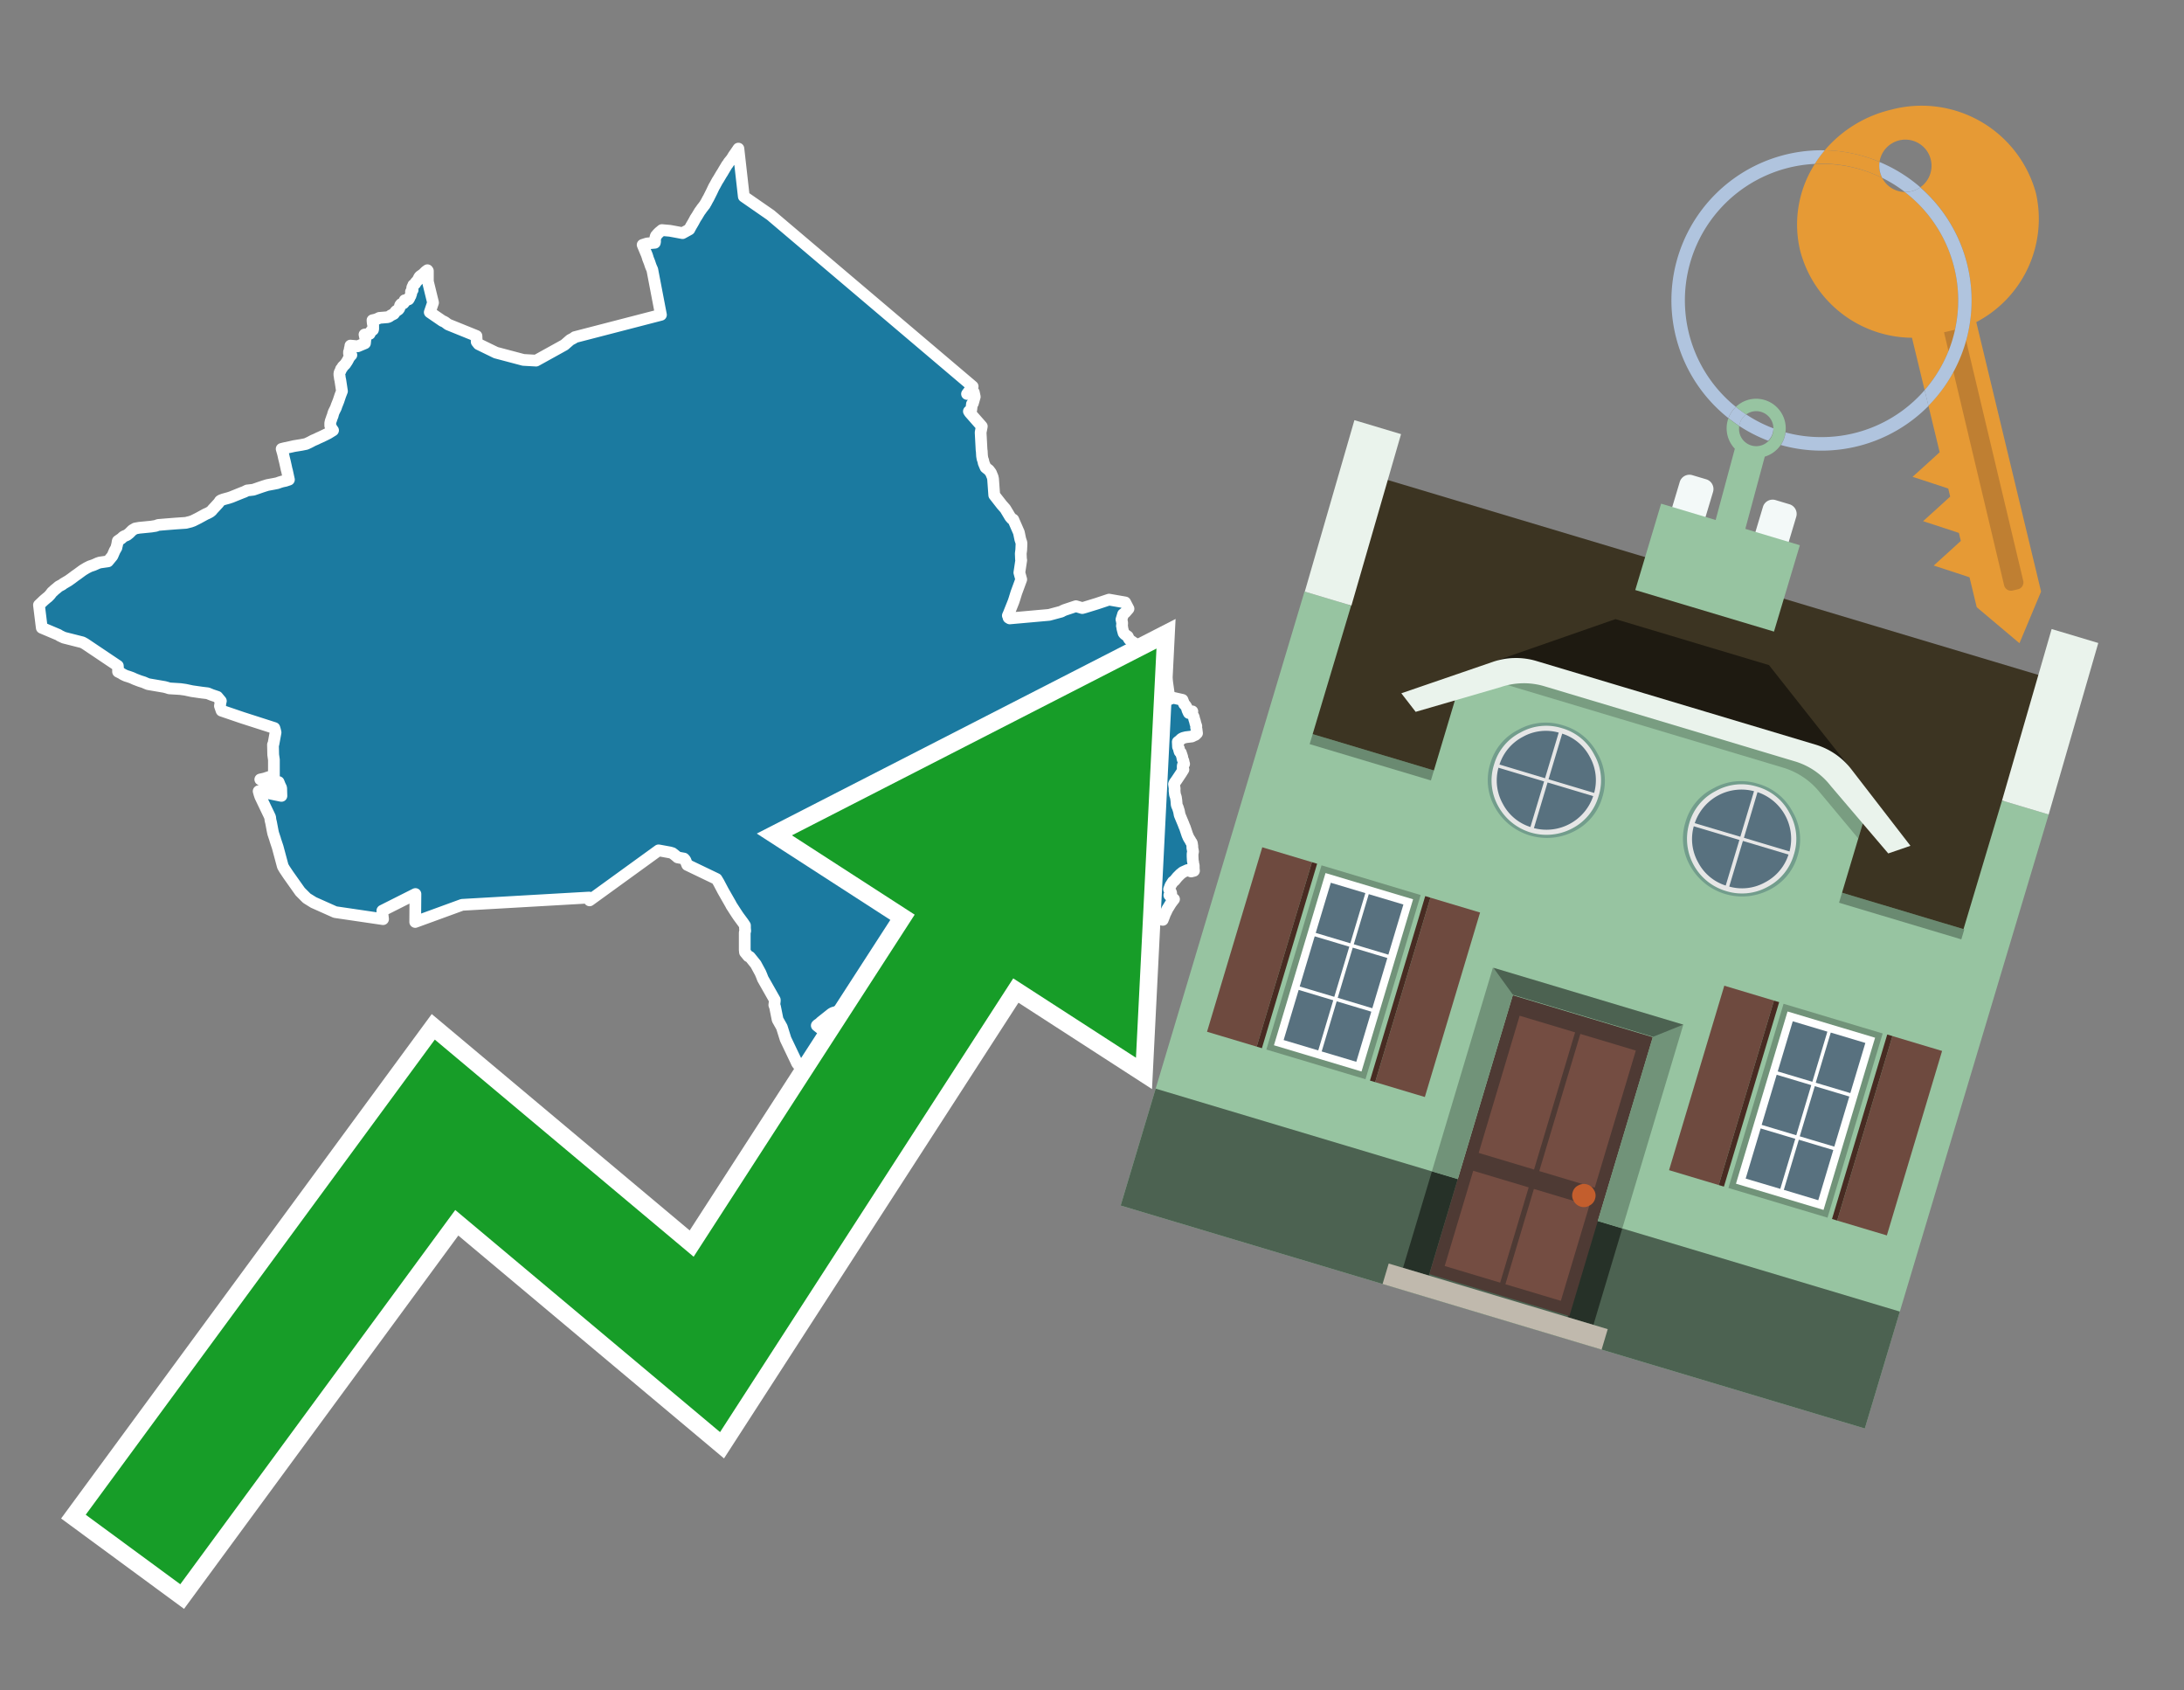 <svg id="Text" xmlns="http://www.w3.org/2000/svg" width="93.05" height="72" viewBox="0 0 93.05 72"><rect x="0" y="0" width="93.05" height="72" fill="#808080" stroke="none"/><polygon points="1.66,25.77 1.87,25.57 2,25.46 2.04,25.43 2.12,25.35 2.16,25.3 2.22,25.22 2.27,25.18 2.32,25.13 2.37,25.09 2.42,25.05 2.5,24.98 2.65,24.9 2.7,24.86 2.87,24.76 2.92,24.73 3.06,24.63 3.22,24.51 3.28,24.47 3.47,24.33 3.54,24.28 3.59,24.25 3.69,24.19 3.83,24.12 3.98,24.07 4.05,24.04 4.16,23.99 4.25,23.96 4.6,23.91 4.79,23.68 4.82,23.61 4.85,23.54 4.89,23.45 4.96,23.33 4.97,23.27 4.98,23.24 5,23.15 5.01,23.08 5.02,23.04 5.18,22.93 5.21,22.9 5.24,22.87 5.29,22.84 5.41,22.79 5.46,22.75 5.51,22.71 5.57,22.65 5.61,22.61 5.64,22.58 5.71,22.54 5.76,22.51 5.93,22.48 6.44,22.43 6.63,22.4 6.74,22.36 7.1,22.33 7.48,22.3 7.92,22.27 8.12,22.22 8.23,22.18 8.45,22.07 8.76,21.9 8.83,21.87 8.89,21.84 8.96,21.8 9.02,21.75 9.06,21.7 9.19,21.56 9.3,21.44 9.34,21.39 9.37,21.34 9.41,21.31 9.52,21.27 9.63,21.24 9.74,21.21 9.86,21.17 10.13,21.06 10.33,20.98 10.41,20.95 10.53,20.89 10.79,20.86 10.88,20.83 11.11,20.75 11.23,20.71 11.39,20.66 11.66,20.61 11.81,20.58 11.92,20.54 12.02,20.51 12.16,20.48 12.31,20.43 12.29,20.34 12.23,20.06 12.21,19.99 12.18,19.85 12.16,19.76 12.14,19.67 12.1,19.51 12.06,19.33 12,19.12 12.12,19.09 12.4,19.03 12.53,19 12.84,18.95 13.04,18.91 13.19,18.84 13.34,18.76 13.48,18.7 13.56,18.66 13.65,18.62 13.84,18.53 13.98,18.46 14.11,18.38 14.19,18.33 14.15,18.28 14.07,18.13 14.07,18.08 14.07,18.01 14.08,17.98 14.09,17.93 14.11,17.88 14.13,17.82 14.15,17.76 14.17,17.72 14.19,17.64 14.22,17.55 14.31,17.37 14.34,17.28 14.4,17.13 14.42,17.08 14.5,16.84 14.57,16.66 14.56,16.6 14.55,16.53 14.5,16.2 14.48,16.11 14.47,16.02 14.46,15.98 14.46,15.93 14.46,15.9 14.48,15.84 14.52,15.77 14.53,15.72 14.56,15.69 14.59,15.65 14.6,15.62 14.64,15.58 14.71,15.51 14.73,15.48 14.77,15.42 14.79,15.39 14.84,15.3 14.85,15.27 14.87,15.24 14.9,15.2 14.92,15.17 14.97,15.12 14.95,15.09 14.87,15.06 14.87,14.99 14.89,14.95 14.9,14.9 14.9,14.86 14.92,14.8 14.93,14.72 15.24,14.75 15.55,14.62 15.57,14.43 15.53,14.25 15.75,14.22 15.76,14.19 15.79,14.15 15.8,14.12 15.83,14.08 15.89,14.05 15.9,14.02 15.9,13.96 15.9,13.89 15.9,13.85 15.88,13.76 15.87,13.64 16,13.61 16.08,13.58 16.16,13.54 16.52,13.51 16.59,13.48 16.64,13.44 16.78,13.37 16.81,13.33 16.86,13.26 16.9,13.23 16.96,13.2 16.99,13.17 17.02,13.12 17.03,13.08 17.04,13.03 17.05,13 17.09,12.95 17.19,12.92 17.24,12.86 17.24,12.79 17.41,12.75 17.45,12.68 17.46,12.64 17.49,12.6 17.5,12.56 17.52,12.51 17.52,12.48 17.51,12.43 17.54,12.4 17.58,12.35 17.56,12.32 17.56,12.27 17.57,12.23 17.6,12.2 17.6,12.17 17.61,12.14 17.65,12.11 17.69,12.08 17.7,12.05 17.72,12.02 17.78,11.96 17.81,11.91 17.84,11.85 17.86,11.81 17.89,11.77 17.99,11.7 18.04,11.66 18.1,11.6 18.13,11.57 18.21,11.51 18.23,11.54 18.23,11.99 18.45,12.89 18.31,13.3 18.85,13.67 18.92,13.7 18.97,13.73 19.05,13.79 19.09,13.82 20.3,14.31 20.31,14.53 20.31,14.56 20.39,14.66 21.13,15.02 22.3,15.33 22.84,15.36 24.05,14.69 24.29,14.48 24.44,14.4 24.49,14.36 28.16,13.41 27.79,11.48 27.77,11.44 27.74,11.37 27.72,11.32 27.67,11.17 27.61,11.02 27.59,10.95 27.56,10.86 27.38,10.43 27.57,10.37 27.9,10.34 27.91,10.28 27.9,10.25 27.91,10.18 27.92,10.15 27.93,10.09 27.95,10.04 27.98,10.01 28.01,9.97 28.08,9.9 28.2,9.8 28.54,9.83 28.76,9.87 29.08,9.93 29.37,9.77 29.39,9.73 29.45,9.62 29.48,9.57 29.55,9.45 29.63,9.3 29.69,9.21 29.81,9.01 29.87,8.93 29.91,8.87 29.96,8.81 29.98,8.78 30.03,8.72 30.04,8.69 30.07,8.65 30.16,8.48 30.18,8.45 30.32,8.17 30.41,7.98 30.43,7.94 30.45,7.91 30.52,7.78 30.57,7.69 30.61,7.63 30.74,7.41 30.78,7.35 30.82,7.28 30.97,7.03 31.01,6.98 31.04,6.93 31.06,6.9 31.09,6.87 31.11,6.84 31.16,6.78 31.2,6.72 31.26,6.62 31.31,6.55 31.42,6.39 31.46,6.33 31.69,8.37 32.83,9.16 41.44,16.46 41.2,16.78 41.31,16.75 41.49,16.71 41.53,16.9 41.45,17.18 41.41,17.21 41.38,17.46 41.28,17.52 41.32,17.58 41.83,18.16 41.78,18.42 41.82,19.17 41.83,19.22 41.83,19.25 41.84,19.42 41.86,19.54 41.89,19.62 41.91,19.72 41.99,19.91 42.05,19.96 42.13,20.02 42.22,20.14 42.26,20.24 42.29,20.31 42.31,20.4 42.36,21.09 42.68,21.5 42.83,21.67 43.04,22.02 43.11,22.1 43.17,22.13 43.41,22.68 43.47,22.97 43.52,23.12 43.52,23.19 43.51,23.42 43.49,23.58 43.5,23.83 43.51,23.86 43.43,24.39 43.51,24.68 43.3,25.25 43.22,25.51 43.18,25.63 42.98,26.13 42.94,26.22 43.02,26.26 42.97,26.31 43.02,26.34 44.7,26.19 45.22,26.05 45.27,26.02 45.36,25.98 45.84,25.82 46.11,25.9 46.22,25.87 46.74,25.71 47.25,25.54 47.94,25.66 48.08,25.93 47.94,26.09 47.85,26.16 47.78,26.39 47.79,26.42 47.8,26.48 47.81,26.52 47.81,26.57 47.8,26.66 47.81,26.69 47.82,26.77 47.84,26.85 47.87,26.96 47.91,27.01 48.05,27.11 48.09,27.2 48.12,27.24 48.16,27.28 48.22,27.32 48.32,27.39 48.4,27.45 48.49,27.51 48.6,27.6 48.7,27.66 48.74,27.69 48.77,27.72 48.86,27.78 48.89,27.81 48.93,27.84 48.99,27.88 49.04,27.92 49.05,27.95 49.04,27.98 49.03,28.01 49.08,28.06 49.14,28.11 49.27,28.21 49.64,28.45 49.83,29.78 49.98,29.72 50.38,29.81 50.45,29.99 50.5,30.04 50.54,30.1 50.56,30.14 50.58,30.2 50.59,30.24 50.63,30.33 50.65,30.37 50.8,30.3 50.78,30.4 50.79,30.43 50.82,30.47 50.84,30.5 50.86,30.54 50.88,30.63 50.91,30.72 50.93,30.81 50.97,30.93 50.96,30.98 50.98,31.07 50.99,31.16 51,31.23 50.97,31.26 50.93,31.3 50.86,31.33 50.78,31.37 50.53,31.4 50.41,31.43 50.33,31.47 50.3,31.5 50.26,31.54 50.18,31.6 50.19,31.81 50.23,31.89 50.23,31.92 50.25,31.99 50.26,32.02 50.31,32.06 50.35,32.18 50.37,32.24 50.38,32.32 50.42,32.41 50.43,32.47 50.44,32.51 50.45,32.54 50.4,32.59 50.39,32.62 50.39,32.68 50.39,32.74 50.42,32.78 50.32,32.94 50.12,33.24 50.04,33.35 50.02,33.4 50.05,33.61 50.04,33.66 50.06,33.84 50.1,33.96 50.11,34.03 50.12,34.1 50.13,34.22 50.13,34.25 50.14,34.3 50.16,34.35 50.18,34.39 50.23,34.55 50.26,34.71 50.33,34.88 50.41,35.07 50.46,35.2 50.48,35.24 50.59,35.57 50.61,35.61 50.62,35.64 50.65,35.7 50.72,35.81 50.73,35.84 50.77,35.89 50.78,35.92 50.79,35.95 50.79,35.99 50.8,36.02 50.8,36.11 50.83,36.27 50.81,36.37 50.81,36.48 50.82,36.67 50.83,36.7 50.84,36.79 50.86,36.87 50.86,36.95 50.86,36.99 50.87,37.09 50.75,37.12 50.59,37.06 50.39,37.15 50.33,37.2 50.29,37.23 50.22,37.3 50.16,37.36 50.12,37.41 50.07,37.47 50.05,37.5 50.01,37.53 49.97,37.56 49.92,37.64 49.87,37.72 49.84,37.8 49.81,37.88 49.84,37.92 49.89,38.01 49.9,38.05 49.82,38.13 49.86,38.17 50.02,38.3 49.95,38.39 49.89,38.47 49.81,38.6 49.78,38.65 49.76,38.68 49.72,38.75 49.69,38.82 49.63,38.94 49.61,39 49.54,39.18 49.3,39.12 49.21,39.08 48.89,39.24 48.75,39.34 48.72,39.37 48.77,39.45 48.62,39.57 48.58,39.61 48.49,39.68 48.34,39.79 48.27,39.75 48.02,39.84 47.96,39.87 47.89,39.9 47.79,39.95 47.72,39.98 47.6,40.08 47.54,40.13 47.47,40.17 47.35,40.22 47,40.32 46.79,40.39 46.68,40.43 46.55,40.5 46.31,40.25 45.93,40.04 45.88,40.01 45.43,40.28 45.36,40.35 45.45,40.61 45.5,40.69 45.56,40.81 45.58,40.84 45.46,40.92 45.25,41.04 45.14,41.1 45.02,41.15 44.82,41.19 44.74,41.23 44.68,41.27 44.63,41.3 44.54,41.37 44.44,41.47 44.31,41.61 44.26,41.66 44.18,41.75 43.98,41.72 43.69,41.78 43.64,41.81 43.38,41.88 43.28,41.93 43.19,41.98 42.92,42.04 42.7,42.1 42.53,42.15 42.51,42.07 41.97,41.01 41.95,40.95 41.93,40.87 41.71,40.98 41.67,41.4 41.66,41.51 40.75,41.84 38.05,42.19 37.93,42.22 37.84,42.25 37.68,42.28 37.59,42.31 37.4,42.35 37.33,42.39 37.21,42.46 37.09,42.5 37,42.56 36.74,42.66 36.57,42.73 36.5,42.76 36.31,42.84 36.35,42.96 36.25,43.02 36.27,43.11 36.31,43.25 36.33,43.29 36.35,43.36 36.09,43.49 36.06,43.46 35.76,43.06 35.49,43.14 35.42,43.18 34.98,43.53 34.93,43.58 34.89,43.61 34.83,43.65 34.8,43.68 34.95,43.8 35.08,43.88 35.12,43.91 35.19,43.95 35.23,43.99 35.28,44.03 35.38,44.11 35.48,44.21 35.58,44.31 35.64,44.37 35.58,44.45 35.55,44.48 35.53,44.53 35.46,44.63 35.42,44.68 35.36,44.76 35.32,44.86 35.3,44.9 35.28,44.97 35.33,45.07 35.37,45.18 35.41,45.33 35.42,45.38 35.43,45.5 35.43,45.68 35.33,45.63 35.28,45.6 35.23,45.57 34.08,45.44 33.96,45.29 33.89,45.14 33.47,44.26 33.31,43.75 33.13,43.43 33.02,42.88 32.99,42.81 33.01,42.63 33.01,42.59 32.5,41.69 32.45,41.56 32.4,41.44 32.2,41.07 31.95,40.76 31.88,40.73 31.74,40.56 31.73,40.46 31.73,39.72 31.75,39.65 31.74,39.53 31.74,39.5 31.74,39.42 31.66,39.3 31.46,39.03 31.38,38.91 31.16,38.57 31.13,38.51 30.81,37.95 30.62,37.59 30.53,37.44 29.28,36.84 29.2,36.64 29.17,36.6 29.14,36.57 28.87,36.52 28.79,36.45 28.65,36.34 28.55,36.31 28.06,36.22 25.12,38.35 25.1,38.23 19.69,38.54 17.69,39.27 17.7,38.08 16.29,38.79 16.3,38.97 16.32,39.15 14.28,38.85 13.36,38.44 13.07,38.26 12.79,37.98 12.28,37.26 12.12,37.02 12.05,36.9 11.83,36.08 11.73,35.78 11.72,35.74 11.64,35.5 11.62,35.41 11.55,35.04 11.53,34.96 11.52,34.91 11.51,34.81 11.44,34.66 11.42,34.62 11.09,33.93 11.05,33.81 11.02,33.7 11.99,33.9 11.98,33.57 11.97,33.54 11.93,33.46 11.87,33.31 11.62,33.43 11.65,33.51 11.09,33.2 11.27,33.16 11.51,33.08 11.67,33.04 11.67,32.36 11.64,32.15 11.63,31.72 11.65,31.69 11.74,31.2 11.72,31.11 11.7,31.04 11.69,31.01 10.32,30.57 9.44,30.27 9.37,30.07 9.4,29.89 9.41,29.86 9.26,29.68 9.02,29.6 8.85,29.53 8.6,29.5 8.18,29.44 7.9,29.38 7.69,29.35 7.21,29.32 7.12,29.29 7.01,29.26 6.31,29.14 6.21,29.1 6.12,29.06 5.96,29.01 5.75,28.93 5.62,28.87 5.48,28.82 5.38,28.79 5.31,28.76 5.23,28.72 5.17,28.68 5.11,28.65 5.03,28.61 5.03,28.55 5.03,28.5 5.02,28.36 3.62,27.42 3.51,27.36 2.72,27.16 2.55,27.08 2.49,27.04 1.78,26.74 " fill="#1b7aa0" stroke="#fff" stroke-linejoin="round" stroke-width="0.5"/><polygon points="49.272 27.624 33.741 35.58 38.97 38.959 29.553 53.529 18.525 44.281 3.652 64.518 7.681 67.479 19.396 51.538 30.678 60.999 43.169 41.673 48.398 45.053 49.272 27.624" fill="none" stroke="#fff" stroke-miterlimit="10" stroke-width="1.5"/><polygon points="49.272 27.624 33.741 35.58 38.97 38.959 29.553 53.529 18.525 44.281 3.652 64.518 7.681 67.479 19.396 51.538 30.678 60.999 43.169 41.673 48.398 45.053 49.272 27.624" fill="#179d28"/><path d="M80.19,7.577a1.16,1.16,0,0,1-.094-.251,1.114,1.114,0,0,1-.018-.429A6.367,6.367,0,0,0,77.743,6.4a5.269,5.269,0,0,0-.423.577c.1,0,.192-.007.288-.007A5.794,5.794,0,0,1,80.19,7.577Z" fill="#e69a35"/><path d="M77.608,6.4A6.394,6.394,0,0,0,73.64,17.81a1.26,1.26,0,0,1,.317-.48A5.821,5.821,0,0,1,77.32,6.981a5.269,5.269,0,0,1,.423-.577Z" fill="#b0c4de"/><path d="M84.2,13.72a4.962,4.962,0,0,0,2.545-5.48,5.047,5.047,0,0,0-6.179-3.566A5.322,5.322,0,0,0,77.743,6.4a6.367,6.367,0,0,1,2.335.493,1.114,1.114,0,1,1,1.736,1.084,6.392,6.392,0,0,1,.347,9.3l.479,1.985-.438.4-.716.648.92.3.6.2.082.341-.438.4-.716.648.92.3.605.2.082.341-.438.4-.716.649.92.3.605.2.307,1.274,1.821,1.534.921-2.2Z" fill="#e69a35"/><path d="M81.154,8.179a1.115,1.115,0,0,1-.964-.6,5.794,5.794,0,0,0-2.582-.6c-.1,0-.192,0-.288.007a4.783,4.783,0,0,0-.625,3.685,4.962,4.962,0,0,0,4.765,3.715L82,16.617a5.82,5.82,0,0,0-.846-8.438Z" fill="#e69a35"/><path d="M74.1,18.142a6.386,6.386,0,0,0,1.232.63.73.73,0,0,0,.224-.527h0a5.783,5.783,0,0,1-1.159-.593A.733.733,0,0,0,74.1,18.142Z" fill="#b0c4de"/><path d="M74.4,17.652q-.228-.152-.44-.322a1.26,1.26,0,0,0-.317.48c.148.117.3.228.46.332A.733.733,0,0,1,74.4,17.652Z" fill="#b0c4de"/><path d="M74.824,16.984a1.257,1.257,0,0,0-.867.346c.141.114.288.222.44.322a.731.731,0,0,1,1.159.593h0a.732.732,0,1,1-1.463,0,.7.7,0,0,1,.007-.1c-.158-.1-.312-.215-.46-.332a1.258,1.258,0,0,0,.273,1.3l-.979,3.635,1.275.341.98-3.639a1.266,1.266,0,0,0,.681-.5,1.249,1.249,0,0,0,.2-.538,1.328,1.328,0,0,0,.012-.168A1.262,1.262,0,0,0,74.824,16.984Z" fill="#97c4a1"/><path d="M85.974,25.1l-.226.053a.3.3,0,0,1-.362-.223l-2.56-10.777.81-.193L86.2,24.736A.3.3,0,0,1,85.974,25.1Z" fill="#bf7f32"/><path d="M80.1,7.326a1.16,1.16,0,0,0,.094.251,5.833,5.833,0,0,1,.964.6,1.137,1.137,0,0,0,.287-.031,1.108,1.108,0,0,0,.373-.167A6.371,6.371,0,0,0,80.078,6.9,1.114,1.114,0,0,0,80.1,7.326Z" fill="#b0c4de"/><path d="M77.608,18.618a5.836,5.836,0,0,1-1.534-.2,1.24,1.24,0,0,1-.2.537,6.4,6.4,0,0,0,6.291-1.666L82,16.617A5.807,5.807,0,0,1,77.608,18.618Z" fill="#b0c4de"/><path d="M81.814,7.981a1.108,1.108,0,0,1-.373.167,1.137,1.137,0,0,1-.287.031A5.82,5.82,0,0,1,82,16.617l.161.667a6.392,6.392,0,0,0-.347-9.3Z" fill="#b0c4de"/><polygon points="83.79 39.753 55.78 31.364 58.988 20.404 86.964 28.783 83.79 39.753 83.79 39.753" fill="#3c3422" fill-rule="evenodd"/><polygon points="81.705 53.32 87.284 34.692 85.297 34.097 83.656 39.575 55.926 31.269 57.567 25.791 55.579 25.196 47.746 51.348 79.451 60.844 81.705 53.32" fill="#97c4a1" fill-rule="evenodd"/><rect x="69.522" y="21.148" width="0.444" height="28.983" transform="translate(15.592 92.226) rotate(-73.326)" opacity="0.3"/><polygon points="87.284 34.692 85.297 34.097 87.411 26.793 89.398 27.388 87.284 34.692 87.284 34.692" fill="#eaf3ec" fill-rule="evenodd"/><polygon points="57.578 25.794 55.591 25.199 57.705 17.896 59.692 18.491 57.578 25.794 57.578 25.794" fill="#eaf3ec" fill-rule="evenodd"/><polygon points="79.451 60.844 80.943 55.865 49.238 46.369 47.747 51.348 79.451 60.844 79.451 60.844" fill="#4c6251" fill-rule="evenodd"/><path d="M71.566,20.528l-.522,1.743,1.418.425.523-1.744a.432.432,0,0,0-.289-.536l-.593-.177A.431.431,0,0,0,71.566,20.528Z" fill="#f3f9f8" fill-rule="evenodd"/><path d="M75.111,21.589l-.522,1.743,1.418.425.522-1.743a.43.43,0,0,0-.289-.536l-.593-.178A.43.43,0,0,0,75.111,21.589Z" fill="#f3f9f8" fill-rule="evenodd"/><polygon points="75.368 28.329 68.829 26.37 63.807 28.121 78.733 32.591 75.368 28.329" fill="#1e1a11"/><polygon points="78.248 32.422 64.442 28.287 62.236 28.998 60.064 36.247 77.453 41.455 79.651 34.116 78.248 32.422" fill="#97c4a1"/><path d="M77.74,32.516S65.088,28.725,65,28.7l-.938.43,11.892,3.562a3.175,3.175,0,0,1,1.532,1l1.685,2.02.327-1.09Z" fill-rule="evenodd" opacity="0.2"/><path d="M77.35,31.716,65.458,28.154a3.041,3.041,0,0,0-1.854.037l-3.9,1.339.611.79,3.626-1.054a3.045,3.045,0,0,1,1.855-.037l10.673,3.2A3.028,3.028,0,0,1,78,33.477l2.45,2.874.945-.325-2.518-3.26A3.036,3.036,0,0,0,77.35,31.716Z" fill="#eaf3ec"/><polygon points="76.683 23.223 70.773 21.453 69.671 25.132 75.581 26.902 76.683 23.223 76.683 23.223" fill="#97c4a1" fill-rule="evenodd"/><g id="Symbol_9_0_Layer2_0_MEMBER_8_MEMBER_21_MEMBER_0_FILL" data-name="Symbol 9 0 Layer2 0 MEMBER 8 MEMBER 21 MEMBER 0 FILL"><path d="M66.584,30.892a2.39,2.39,0,0,0-1.891.189,2.317,2.317,0,0,0-1.2,1.448A2.345,2.345,0,0,0,63.7,34.4a2.528,2.528,0,0,0,3.367,1.008,2.339,2.339,0,0,0,1.2-1.447,2.313,2.313,0,0,0-.208-1.87A2.394,2.394,0,0,0,66.584,30.892Z" fill="#729d8c"/></g><g id="Symbol_9_0_Layer2_0_MEMBER_8_MEMBER_21_MEMBER_1_FILL" data-name="Symbol 9 0 Layer2 0 MEMBER 8 MEMBER 21 MEMBER 1 FILL"><path d="M66.547,31.016a2.241,2.241,0,0,0-1.769.185,2.213,2.213,0,0,0-1.127,1.376,2.239,2.239,0,0,0,.185,1.768,2.341,2.341,0,0,0,3.145.942,2.234,2.234,0,0,0,1.126-1.376,2.207,2.207,0,0,0-.185-1.768A2.237,2.237,0,0,0,66.547,31.016Z" fill="#e6e6e6"/></g><g id="Symbol_9_0_Layer2_0_MEMBER_8_MEMBER_21_MEMBER_2_MEMBER_0_FILL" data-name="Symbol 9 0 Layer2 0 MEMBER 8 MEMBER 21 MEMBER 2 MEMBER 0 FILL"><path d="M65.787,33.284,63.843,32.7a2.036,2.036,0,0,0,.186,1.539,2.015,2.015,0,0,0,1.175.986Z" fill="#58717f"/></g><g id="Symbol_9_0_Layer2_0_MEMBER_8_MEMBER_21_MEMBER_2_MEMBER_1_FILL" data-name="Symbol 9 0 Layer2 0 MEMBER 8 MEMBER 21 MEMBER 2 MEMBER 1 FILL"><path d="M65.827,33.148l.582-1.944a2.01,2.01,0,0,0-1.523.178,2.037,2.037,0,0,0-1,1.183Z" fill="#58717f"/></g><g id="Symbol_9_0_Layer2_0_MEMBER_8_MEMBER_21_MEMBER_2_MEMBER_2_FILL" data-name="Symbol 9 0 Layer2 0 MEMBER 8 MEMBER 21 MEMBER 2 MEMBER 2 FILL"><path d="M67.878,33.91l-1.943-.582-.582,1.944a2.1,2.1,0,0,0,2.525-1.362Z" fill="#58717f"/></g><g id="Symbol_9_0_Layer2_0_MEMBER_8_MEMBER_21_MEMBER_2_MEMBER_3_FILL" data-name="Symbol 9 0 Layer2 0 MEMBER 8 MEMBER 21 MEMBER 2 MEMBER 3 FILL"><path d="M66.558,31.249l-.582,1.943,1.943.582a2.031,2.031,0,0,0-.186-1.539A2.009,2.009,0,0,0,66.558,31.249Z" fill="#58717f"/></g><g id="Symbol_9_0_Layer2_0_MEMBER_8_MEMBER_21_MEMBER_0_FILL-2" data-name="Symbol 9 0 Layer2 0 MEMBER 8 MEMBER 21 MEMBER 0 FILL"><path d="M74.9,33.384a2.4,2.4,0,0,0-1.891.189,2.316,2.316,0,0,0-1.2,1.448,2.341,2.341,0,0,0,.209,1.87A2.527,2.527,0,0,0,75.387,37.9a2.345,2.345,0,0,0,1.2-1.447,2.314,2.314,0,0,0-.209-1.87A2.389,2.389,0,0,0,74.9,33.384Z" fill="#729d8c"/></g><g id="Symbol_9_0_Layer2_0_MEMBER_8_MEMBER_21_MEMBER_1_FILL-2" data-name="Symbol 9 0 Layer2 0 MEMBER 8 MEMBER 21 MEMBER 1 FILL"><path d="M74.867,33.508a2.239,2.239,0,0,0-1.768.185,2.21,2.21,0,0,0-1.127,1.376,2.316,2.316,0,0,0,1.564,2.883,2.261,2.261,0,0,0,1.765-.173A2.237,2.237,0,0,0,76.428,36.4a2.209,2.209,0,0,0-.185-1.769A2.239,2.239,0,0,0,74.867,33.508Z" fill="#e6e6e6"/></g><g id="Symbol_9_0_Layer2_0_MEMBER_8_MEMBER_21_MEMBER_2_MEMBER_0_FILL-2" data-name="Symbol 9 0 Layer2 0 MEMBER 8 MEMBER 21 MEMBER 2 MEMBER 0 FILL"><path d="M74.107,35.776l-1.943-.582a2.031,2.031,0,0,0,.186,1.539,2.009,2.009,0,0,0,1.175.986Z" fill="#58717f"/></g><g id="Symbol_9_0_Layer2_0_MEMBER_8_MEMBER_21_MEMBER_2_MEMBER_1_FILL-2" data-name="Symbol 9 0 Layer2 0 MEMBER 8 MEMBER 21 MEMBER 2 MEMBER 1 FILL"><path d="M74.148,35.64,74.73,33.7a2.1,2.1,0,0,0-2.525,1.362Z" fill="#58717f"/></g><g id="Symbol_9_0_Layer2_0_MEMBER_8_MEMBER_21_MEMBER_2_MEMBER_2_FILL-2" data-name="Symbol 9 0 Layer2 0 MEMBER 8 MEMBER 21 MEMBER 2 MEMBER 2 FILL"><path d="M76.2,36.4l-1.943-.582-.582,1.944a2.015,2.015,0,0,0,1.523-.178A2.036,2.036,0,0,0,76.2,36.4Z" fill="#58717f"/></g><g id="Symbol_9_0_Layer2_0_MEMBER_8_MEMBER_21_MEMBER_2_MEMBER_3_FILL-2" data-name="Symbol 9 0 Layer2 0 MEMBER 8 MEMBER 21 MEMBER 2 MEMBER 3 FILL"><path d="M74.879,33.741,74.3,35.684l1.943.582a2.1,2.1,0,0,0-1.361-2.525Z" fill="#58717f"/></g><polygon points="51.426 43.946 53.542 44.58 55.896 36.723 53.78 36.089 51.426 43.946 51.426 43.946" fill="#6e4a3f" fill-rule="evenodd"/><polygon points="53.542 44.58 53.764 44.647 56.117 36.789 55.896 36.723 53.542 44.58 53.542 44.58" fill="#482b22" fill-rule="evenodd"/><polygon points="60.706 46.726 58.59 46.092 60.943 38.235 63.059 38.868 60.706 46.726 60.706 46.726" fill="#6e4a3f" fill-rule="evenodd"/><polygon points="58.59 46.092 58.368 46.026 60.722 38.168 60.943 38.235 58.59 46.092 58.59 46.092" fill="#482b22" fill-rule="evenodd"/><rect x="53.146" y="39.209" width="8.19" height="4.408" transform="translate(1.145 84.365) rotate(-73.326)" fill="#719379"/><polygon points="60.205 38.304 56.474 37.187 54.277 44.522 58.008 45.639 60.205 38.304 60.205 38.304" fill="#fff" fill-rule="evenodd"/><path d="M59.792,38.527l-.64,2.136-1.474-.442.639-2.135,1.475.441Zm-1.621-.485-.64,2.136-1.474-.442L56.7,37.6l1.474.442Zm-2.158,1.84,1.475.441-.64,2.136-1.474-.441.639-2.136Zm-.683,2.282,1.474.441-.639,2.136L54.69,44.3l.64-2.135Zm.981,2.621.639-2.136,1.475.442-.64,2.135-1.474-.441Zm2.158-1.84L56.994,42.5l.64-2.136,1.474.442-.639,2.136Z" fill="#58717f" fill-rule="evenodd"/><polygon points="80.39 52.621 78.274 51.988 80.628 44.13 82.743 44.764 80.39 52.621 80.39 52.621" fill="#6e4a3f" fill-rule="evenodd"/><polygon points="78.274 51.988 78.053 51.921 80.406 44.064 80.628 44.13 78.274 51.988 78.274 51.988" fill="#482b22" fill-rule="evenodd"/><polygon points="71.111 49.842 73.227 50.476 75.58 42.619 73.464 41.985 71.111 49.842 71.111 49.842" fill="#6e4a3f" fill-rule="evenodd"/><polygon points="73.227 50.476 73.448 50.542 75.802 42.685 75.58 42.619 73.227 50.476 73.227 50.476" fill="#482b22" fill-rule="evenodd"/><rect x="72.83" y="45.105" width="8.19" height="4.408" transform="translate(9.534 107.426) rotate(-73.326)" fill="#719379"/><polygon points="76.159 43.083 79.889 44.2 77.692 51.535 73.962 50.418 76.159 43.083 76.159 43.083" fill="#fff" fill-rule="evenodd"/><path d="M76.381,43.5l1.475.442-.64,2.135-1.475-.441.64-2.136ZM78,43.981l1.474.442-.64,2.136-1.474-.442L78,43.981Zm.791,2.724-.64,2.135L76.679,48.4l.64-2.136,1.474.442Zm-.684,2.282-.639,2.135L76,50.68l.64-2.135,1.474.442Zm-2.26,1.65L74.375,50.2l.639-2.135,1.475.441-.64,2.136Zm-.791-2.724.64-2.135,1.474.441-.639,2.136-1.475-.442Z" fill="#58717f" fill-rule="evenodd"/><polygon points="67.888 56.431 69.118 52.323 68.019 51.994 66.789 56.102 67.888 56.431 67.888 56.431" fill="#263128" fill-rule="evenodd"/><polygon points="60.877 54.331 62.108 50.223 61.007 49.894 59.776 54.002 60.877 54.331 60.877 54.331" fill="#263128" fill-rule="evenodd"/><g id="Symbol_9_0_Layer2_0_MEMBER_8_MEMBER_12_MEMBER_0_FILL" data-name="Symbol 9 0 Layer2 0 MEMBER 8 MEMBER 12 MEMBER 0 FILL"><path d="M70.418,44.178l-5.965-1.786L60.9,54.27l5.964,1.786Z" fill="#4e3a34"/></g><g id="Symbol_9_0_Layer2_0_MEMBER_8_MEMBER_12_MEMBER_1_MEMBER_0_FILL" data-name="Symbol 9 0 Layer2 0 MEMBER 8 MEMBER 12 MEMBER 1 MEMBER 0 FILL"><path d="M65.358,49.815l1.75-5.843-2.363-.708L63,49.107Z" fill="#744d42"/></g><g id="Symbol_9_0_Layer2_0_MEMBER_8_MEMBER_12_MEMBER_1_MEMBER_1_FILL" data-name="Symbol 9 0 Layer2 0 MEMBER 8 MEMBER 12 MEMBER 1 MEMBER 1 FILL"><path d="M67.331,44.039l-1.75,5.842,2.364.708,1.75-5.842Z" fill="#744d42"/></g><g id="Symbol_9_0_Layer2_0_MEMBER_8_MEMBER_12_MEMBER_2_MEMBER_0_FILL" data-name="Symbol 9 0 Layer2 0 MEMBER 8 MEMBER 12 MEMBER 2 MEMBER 0 FILL"><path d="M63.915,54.633l1.215-4.058-2.363-.707-1.215,4.057Z" fill="#744d42"/></g><g id="Symbol_9_0_Layer2_0_MEMBER_8_MEMBER_12_MEMBER_2_MEMBER_1_FILL" data-name="Symbol 9 0 Layer2 0 MEMBER 8 MEMBER 12 MEMBER 2 MEMBER 1 FILL"><path d="M66.5,55.407l1.215-4.057-2.363-.708L64.138,54.7Z" fill="#744d42"/></g><g id="Symbol_9_0_Layer2_0_MEMBER_8_MEMBER_13_FILL" data-name="Symbol 9 0 Layer2 0 MEMBER 8 MEMBER 13 FILL"><path d="M67.959,51.058a.439.439,0,0,0-.045-.367.487.487,0,0,0-.669-.2.445.445,0,0,0-.239.282.457.457,0,0,0,.041.378.481.481,0,0,0,.293.242.459.459,0,0,0,.377-.042A.453.453,0,0,0,67.959,51.058Z" fill="#c35e2d"/></g><g id="Symbol_9_0_Layer2_0_MEMBER_8_MEMBER_14_FILL" data-name="Symbol 9 0 Layer2 0 MEMBER 8 MEMBER 14 FILL"><path d="M64.557,42.047l-.951-.833-2.6,8.68,1.1.329Z" fill="#719379"/></g><g id="Symbol_9_0_Layer2_0_MEMBER_8_MEMBER_15_FILL" data-name="Symbol 9 0 Layer2 0 MEMBER 8 MEMBER 15 FILL"><path d="M71.718,43.643l-1.2.19L68.072,52.01l1.046.313Z" fill="#719379"/></g><g id="Symbol_9_0_Layer2_0_MEMBER_8_MEMBER_16_FILL" data-name="Symbol 9 0 Layer2 0 MEMBER 8 MEMBER 16 FILL"><path d="M63.627,41.22l.836,1.156,5.961,1.786,1.294-.519Z" fill="#4c6251"/></g><polygon points="58.905 54.69 59.166 53.819 68.498 56.614 68.237 57.485 58.905 54.69 58.905 54.69" fill="#c0b9ad" fill-rule="evenodd"/></svg>